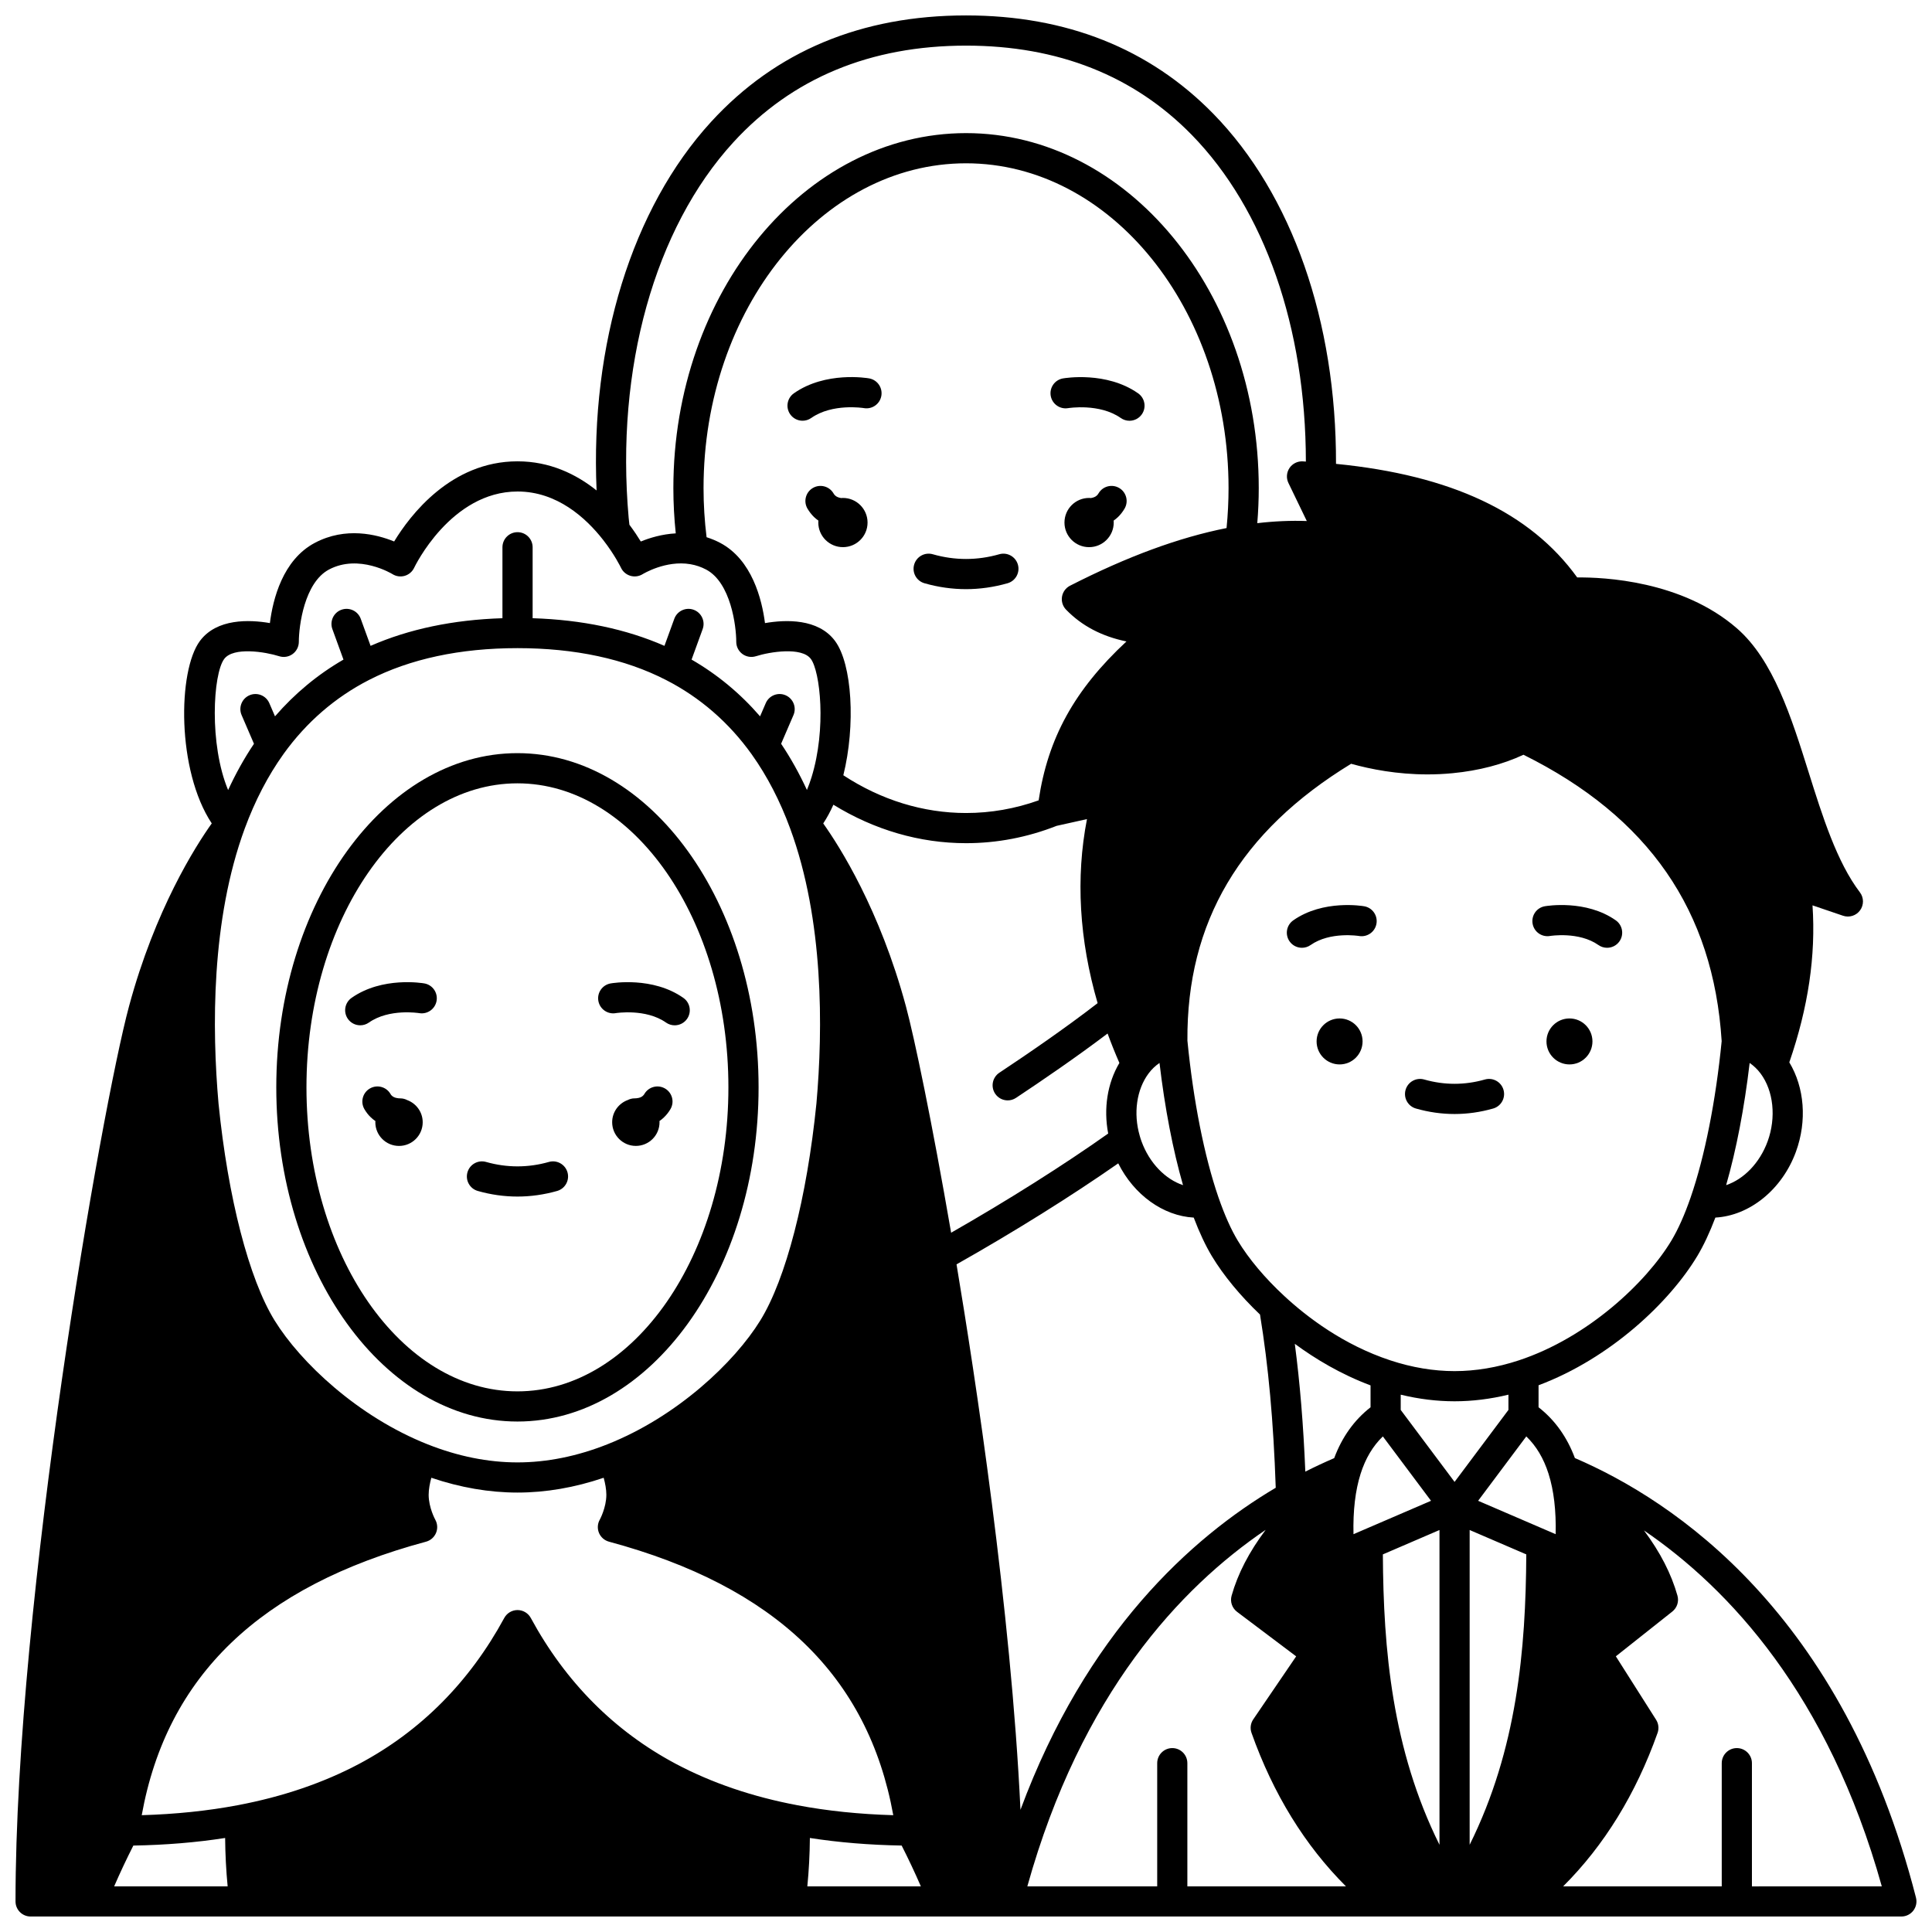 <?xml version="1.0" encoding="UTF-8"?>
<!-- Uploaded to: ICON Repo, www.svgrepo.com, Generator: ICON Repo Mixer Tools -->
<svg width="800px" height="800px" version="1.1" viewBox="144 144 512 512" xmlns="http://www.w3.org/2000/svg">
 <defs>
  <clipPath id="a">
   <path d="m148.09 148.09h503.81v503.81h-503.81z"/>
  </clipPath>
 </defs>
 <path d="m559.93 413.9c-3.367 0-6.098 2.731-6.098 6.086 0 3.367 2.731 6.098 6.098 6.098 3.359 0 6.086-2.731 6.086-6.098 0-3.356-2.727-6.086-6.086-6.086z"/>
 <path d="m499.01 413.9c-3.367 0-6.098 2.731-6.098 6.086 0 3.367 2.731 6.098 6.098 6.098 3.359 0 6.086-2.731 6.086-6.098 0.004-3.356-2.727-6.086-6.086-6.086z"/>
 <path d="m367.38 275.96c-0.16 0-0.312 0.016-0.469 0.027-0.559-0.086-1.176-0.27-1.621-0.703-0.145-0.137-0.281-0.324-0.418-0.555-1.125-1.898-3.574-2.523-5.477-1.398-1.898 1.125-2.523 3.578-1.398 5.477 0.496 0.832 1.074 1.578 1.715 2.199 0.359 0.352 0.758 0.664 1.168 0.957-0.012 0.172-0.023 0.344-0.023 0.52 0 3.598 2.93 6.516 6.527 6.516 3.609 0 6.527-2.918 6.527-6.516-0.004-3.606-2.926-6.523-6.531-6.523z"/>
 <path d="m256.02 441.41c0-2.695-1.711-4.988-4.106-5.875-0.547-0.281-1.156-0.453-1.812-0.453-0.574 0-1.633-0.09-2.297-0.742-0.113-0.109-0.223-0.25-0.316-0.418-1.102-1.914-3.547-2.57-5.461-1.465-1.914 1.102-2.57 3.547-1.469 5.461 0.48 0.836 1.07 1.586 1.695 2.176 0.379 0.371 0.801 0.703 1.238 1.008-0.004 0.102-0.027 0.199-0.027 0.305 0 3.469 2.809 6.277 6.277 6.277 3.469 0.004 6.277-2.805 6.277-6.273z"/>
 <path d="m427.07 252.16c0.082-0.012 8.312-1.348 13.949 2.617 0.699 0.492 1.504 0.73 2.297 0.73 1.258 0 2.496-0.59 3.273-1.695 1.27-1.805 0.84-4.301-0.969-5.57-8.387-5.906-19.461-4.039-19.93-3.957-2.172 0.383-3.613 2.445-3.238 4.617 0.379 2.168 2.445 3.633 4.617 3.258z"/>
 <path d="m356.69 255.5c0.793 0 1.598-0.238 2.297-0.73 5.609-3.945 13.785-2.648 13.957-2.617 2.172 0.375 4.238-1.074 4.621-3.246 0.383-2.176-1.07-4.25-3.242-4.633-0.469-0.082-11.551-1.949-19.938 3.957-1.805 1.27-2.238 3.766-0.969 5.57 0.781 1.109 2.016 1.699 3.273 1.699z"/>
 <path d="m440.61 273.33c-1.902-1.125-4.352-0.5-5.477 1.398-0.137 0.23-0.277 0.414-0.426 0.559-0.438 0.43-1.055 0.613-1.613 0.699-0.156-0.012-0.312-0.027-0.473-0.027-3.609 0-6.527 2.918-6.527 6.527 0 3.598 2.918 6.516 6.527 6.516 3.598 0 6.527-2.918 6.527-6.516 0-0.176-0.012-0.348-0.023-0.52 0.41-0.293 0.805-0.605 1.164-0.953 0.648-0.629 1.227-1.371 1.723-2.207 1.125-1.898 0.496-4.352-1.402-5.477z"/>
 <path d="m572.2 387.9c-7.914-5.57-18.363-3.812-18.805-3.734-2.172 0.379-3.613 2.441-3.242 4.613s2.43 3.629 4.609 3.266c0.074-0.016 7.672-1.238 12.836 2.398 0.699 0.492 1.504 0.73 2.297 0.73 1.258 0 2.496-0.59 3.273-1.699 1.27-1.809 0.836-4.305-0.969-5.574z"/>
 <path d="m505.53 384.17c-0.441-0.078-10.883-1.832-18.805 3.734-1.809 1.27-2.242 3.762-0.973 5.57 0.777 1.109 2.016 1.699 3.273 1.699 0.793 0 1.598-0.234 2.297-0.727 5.168-3.629 12.734-2.414 12.836-2.398 2.172 0.375 4.234-1.078 4.617-3.25 0.383-2.176-1.07-4.25-3.246-4.629z"/>
 <path d="m537.51 430.08c-5.332 1.52-10.742 1.52-16.078 0-2.125-0.605-4.336 0.625-4.941 2.75s0.625 4.336 2.746 4.941c3.379 0.965 6.824 1.453 10.234 1.453s6.852-0.488 10.23-1.453c2.121-0.605 3.352-2.816 2.746-4.941-0.602-2.125-2.812-3.356-4.938-2.75z"/>
 <path d="m307.2 412.49c0.078-0.016 7.949-1.266 13.301 2.5 0.699 0.492 1.504 0.73 2.297 0.73 1.258 0 2.492-0.59 3.273-1.695 1.27-1.805 0.84-4.301-0.969-5.57-8.121-5.719-18.836-3.918-19.285-3.836-2.176 0.383-3.629 2.457-3.246 4.629 0.383 2.172 2.465 3.629 4.629 3.242z"/>
 <path d="m255.08 412.49c2.168 0.375 4.238-1.078 4.617-3.246 0.383-2.176-1.07-4.25-3.246-4.629-0.449-0.078-11.168-1.879-19.285 3.836-1.805 1.27-2.238 3.766-0.969 5.57 0.777 1.105 2.016 1.695 3.273 1.695 0.793 0 1.598-0.238 2.297-0.73 5.348-3.758 13.145-2.519 13.312-2.496z"/>
 <path d="m270.63 459.62c3.457 0.984 6.992 1.48 10.5 1.48 3.516 0 7.051-0.5 10.508-1.48 2.125-0.605 3.356-2.816 2.754-4.938-0.605-2.125-2.82-3.359-4.938-2.754-5.488 1.562-11.133 1.562-16.637 0-2.125-0.605-4.336 0.629-4.938 2.754-0.605 2.125 0.625 4.336 2.75 4.938z"/>
 <path d="m389 298.57c3.629 1.039 7.332 1.562 11.004 1.562s7.375-0.527 11.004-1.562c2.121-0.605 3.352-2.82 2.746-4.941s-2.82-3.356-4.941-2.746c-5.832 1.668-11.785 1.668-17.613 0-2.129-0.609-4.336 0.625-4.941 2.746-0.613 2.125 0.617 4.336 2.742 4.941z"/>
 <path d="m320.23 432.46c-1.914-1.105-4.359-0.453-5.465 1.457-0.09 0.156-0.203 0.301-0.375 0.465-0.617 0.605-1.664 0.695-2.231 0.695-0.652 0-1.258 0.172-1.801 0.445-2.402 0.879-4.129 3.176-4.129 5.879 0 3.469 2.82 6.277 6.277 6.277 3.469 0 6.277-2.809 6.277-6.277 0-0.105-0.023-0.199-0.027-0.305 0.418-0.293 0.82-0.609 1.18-0.965 0.684-0.648 1.273-1.395 1.75-2.219 1.109-1.902 0.457-4.348-1.457-5.453z"/>
 <path d="m281.13 520.72c35.234 0 63.902-39.727 63.902-88.559 0-48.836-28.664-88.57-63.902-88.57-35.242 0-63.91 39.73-63.91 88.57 0 48.832 28.668 88.559 63.91 88.559zm0-169.13c30.824 0 55.906 36.145 55.906 80.574 0 44.422-25.078 80.562-55.906 80.562-30.832 0-55.914-36.141-55.914-80.562 0-44.43 25.082-80.574 55.914-80.574z"/>
 <g clip-path="url(#a)">
  <path d="m651.76 646.91c-19.344-75.488-64.227-105.27-90.398-116.51-2.078-5.574-5.305-10.09-9.629-13.461v-5.828c19.129-7.176 34.785-22.121 42.062-34.242 1.68-2.797 3.289-6.227 4.797-10.199 9.027-0.492 17.672-7.379 21.352-17.457 2.973-8.156 2.266-17.016-1.758-23.68 5.016-14.555 7.047-28.246 6.148-41.605l8.086 2.75c1.664 0.566 3.504-0.02 4.531-1.449 1.027-1.426 1.004-3.359-0.062-4.758-6.109-8.039-9.906-20.117-13.578-31.805-4.598-14.633-9.352-29.766-19.039-38.176-14.559-12.637-35.344-13.535-42.297-13.461-12.434-17.23-33.402-27.098-63.918-30.102 0.098-37.777-11.656-71.426-32.504-92.762-16.914-17.305-38.969-26.078-65.551-26.078-27.703 0-50.441 9.496-67.574 28.223-20.934 22.875-32.031 58.914-30.324 97.664-5.41-4.32-12.391-7.719-20.965-7.719-17.668 0-28.504 14.352-32.684 21.242-4.641-1.895-12.859-3.957-21.02 0.363-8.512 4.5-11.117 14.938-11.91 21.262-5.481-0.945-14.055-1.242-18.52 4.703-5.934 7.934-6.176 34.383 3.113 48.383-4.316 6.066-15.008 22.816-21.926 48.469-7.262 26.906-30.098 157.54-30.078 237.22 0 2.207 1.789 3.996 4 3.996h495.77c1.234 0 2.402-0.57 3.16-1.547 0.754-0.977 1.02-2.246 0.711-3.441zm-197.09-39.648c-2.207 0-4 1.789-4 4v32.645h-34.418c14.266-51.102 40.625-79.199 63.16-94.48-4.406 5.875-7.383 11.621-9.023 17.441-0.449 1.586 0.125 3.289 1.441 4.281l15.668 11.801-11.371 16.699c-0.719 1.055-0.891 2.387-0.461 3.586 5.746 16.184 14.145 29.82 25.027 40.672h-42.031v-32.645c0.004-2.211-1.785-4-3.992-4zm-235.58-263.37c0.039-0.059 0.082-0.117 0.117-0.176 6.031-8.355 13.621-14.918 22.559-19.508 10.906-5.602 24.156-8.445 39.375-8.445 15.211 0 28.457 2.84 39.367 8.445 8.992 4.606 16.617 11.219 22.668 19.652 0.027 0.039 0.055 0.082 0.086 0.125 4.051 5.691 7.465 12.281 10.148 19.594 8.914 24.238 8.699 53.012 6.953 72.836-2.523 25.027-8.086 46.539-14.891 57.543-6.809 11.031-21.98 25.457-40.531 32.805-8.02 3.176-16.031 4.789-23.805 4.789-7.773 0-15.785-1.609-23.809-4.789-18.531-7.336-33.715-21.762-40.543-32.809-6.805-11.012-12.363-32.52-14.871-57.492-1.754-19.871-1.969-48.648 6.945-72.887 2.715-7.367 6.156-13.992 10.23-19.684zm112.16-57.527c-0.527-4.289-0.805-8.648-0.805-13 0-47.469 31.207-86.09 69.566-86.09s69.566 38.621 69.566 86.09c0 3.539-0.184 7.082-0.527 10.574-12.703 2.527-26.309 7.539-41.48 15.277-1.129 0.578-1.922 1.656-2.129 2.91-0.207 1.25 0.191 2.527 1.078 3.438 4.156 4.281 9.438 7.07 16 8.426-13.832 12.871-20.82 25.656-23.27 42.113-6.231 2.219-12.691 3.352-19.238 3.352-11.355 0-22.539-3.453-32.52-10.004 3.273-13.156 2.367-29.48-2.223-35.625-4.461-5.953-13.055-5.644-18.539-4.699-0.812-6.293-3.438-16.805-11.883-21.266-1.152-0.609-2.359-1.102-3.598-1.496zm212.5 231.28-14.273 19.074-14.273-19.074v-4.043c4.797 1.164 9.578 1.754 14.273 1.754 4.695 0 9.477-0.594 14.273-1.754zm-33.281 7.019 12.766 17.062-20.547 8.848c-0.145-6.231 0.484-11.578 1.871-15.957l-0.023-0.008c0-0.004 0.004-0.008 0.004-0.012l0.02 0.008c1.301-4.094 3.246-7.375 5.91-9.941zm0.004 31.266 15.004-6.461v83.418c-12.566-25.32-14.867-51.742-15.004-76.957zm23 76.957v-83.418l15.008 6.461c-0.141 25.215-2.441 51.637-15.008 76.957zm-26.266-115.94c-4.328 3.371-7.555 7.894-9.633 13.473-2.578 1.109-5.133 2.301-7.652 3.574-0.516-12.453-1.426-23.512-2.785-33.867 5.445 4.012 12.199 8.066 20.07 11.016zm-29.293-24.574c2.234 13.672 3.57 28.352 4.168 45.898-22.367 13.242-50.23 38.375-67.648 85.348-2.508-53.121-12.07-115.38-16.945-144.55 15.266-8.617 30.508-18.145 42.855-26.77 4.184 8.379 11.934 13.934 20.004 14.375 1.508 3.969 3.117 7.398 4.797 10.199 3.059 5.09 7.57 10.551 12.77 15.496zm-122.57 130.04c-11.906-2.238-22.754-5.934-32.246-10.977-16.293-8.668-29.223-21.676-38.434-38.66-0.699-1.289-2.047-2.09-3.512-2.094-1.465 0-2.812 0.801-3.516 2.09-9.223 16.984-22.156 29.992-38.445 38.66-9.492 5.043-20.344 8.738-32.254 10.977-7.859 1.488-16.379 2.371-25.379 2.637 6.664-36.91 31.363-60.645 75.352-72.484 1.188-0.32 2.156-1.176 2.637-2.309 0.48-1.133 0.406-2.434-0.191-3.508-0.02-0.031-1.758-3.207-1.758-6.617 0-1.449 0.32-3.07 0.711-4.504 7.664 2.598 15.328 3.922 22.84 3.922 7.508 0 15.172-1.324 22.832-3.922 0.391 1.434 0.707 3.055 0.707 4.5 0 3.418-1.734 6.594-1.742 6.609-0.609 1.074-0.684 2.371-0.207 3.512 0.477 1.141 1.457 1.992 2.648 2.316 43.98 11.84 68.676 35.574 75.34 72.484-9-0.258-17.52-1.141-25.383-2.633zm44.672-254.96c8.199 0 16.273-1.551 24-4.594l8.043-1.789c-3.027 15.523-2.047 32.055 2.82 48.773-8.625 6.68-18.781 13.625-26.039 18.438-1.84 1.219-2.344 3.703-1.125 5.543 0.77 1.16 2.039 1.789 3.336 1.789 0.758 0 1.523-0.215 2.203-0.668 6.75-4.477 15.98-10.777 24.266-17.055 0.949 2.602 1.992 5.199 3.129 7.801-3.176 5.348-4.238 12.055-2.969 18.707-11.805 8.359-26.617 17.715-41.625 26.285-5.117-29.641-9.734-51.676-11.977-60-6.918-25.648-17.602-42.398-21.914-48.465 0.992-1.492 1.887-3.152 2.691-4.961 10.848 6.684 22.898 10.195 35.16 10.195zm46.5 79.031c-0.18-0.492-0.336-0.98-0.48-1.504-1.727-5.941-0.824-12.27 2.356-16.516 0.836-1.121 1.812-2.035 2.887-2.773 1.406 11.938 3.559 23.102 6.234 32.387-4.672-1.559-8.898-5.836-10.996-11.594zm-267.18 186.61c8.531-0.148 16.684-0.82 24.324-2.012 0.039 4.359 0.262 8.645 0.668 12.824h-30.078c1.59-3.668 3.293-7.277 5.086-10.812zm179.29-2.012c7.641 1.191 15.793 1.859 24.32 2.008 1.809 3.559 3.512 7.172 5.09 10.812h-30.086c0.414-4.195 0.641-8.48 0.676-12.82zm195.75-96.52c0.004 0.02 0.012 0.035 0.02 0.055h-0.004c1.387 4.375 2.016 9.727 1.871 15.957l-20.547-8.848 12.766-17.062c2.656 2.559 4.598 5.824 5.894 9.898zm-7.879-30.051c-5.738 1.891-11.465 2.848-17.02 2.848-5.555 0-11.281-0.957-17.02-2.848-12.453-4.102-22.145-11.523-28.09-17.035-5.098-4.699-9.488-9.93-12.367-14.723-1.77-2.945-3.481-6.781-5.082-11.398-0.004-0.008-0.004-0.012-0.008-0.02-0.004-0.008-0.008-0.016-0.008-0.023-3.746-10.863-6.664-25.605-8.227-41.527-0.223-31.406 13.98-55.422 43.383-73.375 5.176 1.445 12.191 2.816 20.23 2.816 2.152 0 4.379-0.098 6.66-0.32 6.961-0.672 13.266-2.32 18.789-4.887 33.148 16.453 50.34 41.301 52.52 75.902-1.566 15.867-4.477 30.555-8.211 41.379-0.004 0.008-0.008 0.016-0.008 0.023-0.004 0.008-0.008 0.016-0.008 0.027-1.602 4.617-3.312 8.449-5.078 11.395-6.641 11.07-22.133 25.727-40.457 31.766zm65.941-58.035c-2.102 5.758-6.332 10.035-10.996 11.598 2.676-9.281 4.828-20.441 6.234-32.379 1.074 0.742 2.047 1.656 2.891 2.785 3.441 4.609 4.176 11.672 1.871 17.996zm-274.1-264.76c15.559-17.004 36.312-25.625 61.68-25.625 24.352 0 44.48 7.965 59.828 23.672 19.285 19.738 30.195 51.109 30.223 86.559-0.27-0.016-0.535-0.039-0.809-0.055-1.41-0.078-2.758 0.602-3.543 1.777-0.781 1.176-0.887 2.68-0.27 3.953l4.867 10.078c-4.242-0.148-8.633 0.043-13.121 0.57 0.25-3.078 0.387-6.18 0.387-9.281 0-51.879-34.797-94.086-77.566-94.086-42.77 0-77.566 42.207-77.566 94.086 0 4.008 0.219 8.02 0.633 11.984-3.688 0.203-6.93 1.203-9.262 2.156-0.773-1.27-1.793-2.801-3.019-4.445-0.031-0.297-0.066-0.598-0.098-0.895l-0.105-0.988c-3.5-39.469 6.867-76.652 27.742-99.461zm-134.92 136.91c2.441-3.254 10.863-1.891 14.555-0.723 1.219 0.391 2.543 0.176 3.574-0.578 1.031-0.75 1.641-1.953 1.645-3.231 0.004-4.156 1.441-15.699 8-19.168 7.938-4.203 16.723 1.164 16.797 1.211 0.973 0.617 2.16 0.785 3.262 0.465 1.102-0.32 2.016-1.102 2.504-2.141 0.094-0.203 9.68-20.207 27.406-20.207 10.441 0 18.078 6.961 22.648 12.797 3.117 3.988 4.746 7.391 4.762 7.418 0.484 1.035 1.398 1.805 2.496 2.129 1.094 0.324 2.285 0.156 3.254-0.449 0.059-0.035 6.109-3.75 12.652-2.629 1.453 0.25 2.848 0.723 4.148 1.414 6.559 3.461 7.992 15.004 7.992 19.148-0.004 1.277 0.605 2.477 1.633 3.234 1.027 0.754 2.359 0.973 3.578 0.59 3.699-1.172 12.121-2.535 14.555 0.711 2.453 3.281 4.18 18.414 0.191 31.344-0.371 1.207-0.785 2.336-1.227 3.394-2.019-4.375-4.301-8.473-6.84-12.25l3.273-7.602c0.875-2.027-0.062-4.379-2.09-5.254-2.027-0.875-4.379 0.062-5.254 2.09l-1.508 3.496c-5.234-6.047-11.309-11.09-18.152-15.039l2.938-8.078c0.754-2.074-0.316-4.367-2.391-5.125-2.074-0.754-4.367 0.316-5.125 2.391l-2.609 7.172c-10.164-4.453-21.879-6.91-34.934-7.324v-18.801c0-2.207-1.789-4-4-4-2.207 0-4 1.789-4 4v18.801c-13.062 0.414-24.781 2.871-34.945 7.324l-2.609-7.172c-0.754-2.074-3.051-3.144-5.125-2.391s-3.144 3.047-2.391 5.125l2.941 8.082c-6.844 3.953-12.91 8.996-18.145 15.035l-1.508-3.496c-0.875-2.027-3.227-2.961-5.254-2.09-2.027 0.875-2.965 3.227-2.09 5.254l3.277 7.606c-2.539 3.773-4.828 7.875-6.852 12.262-5.066-12.137-4.016-30.762-1.035-34.746zm404.86 325.28v-32.645c0-2.207-1.789-4-4-4-2.207 0-4 1.789-4 4v32.645h-42.031c10.883-10.852 19.281-24.488 25.027-40.672 0.41-1.16 0.266-2.441-0.391-3.481l-10.668-16.812 14.961-11.859c1.266-1 1.805-2.664 1.367-4.219-1.629-5.773-4.543-11.473-8.875-17.285 22.516 15.367 48.824 43.48 63.027 94.324l-34.418 0.008z"/>
 </g>
</svg>